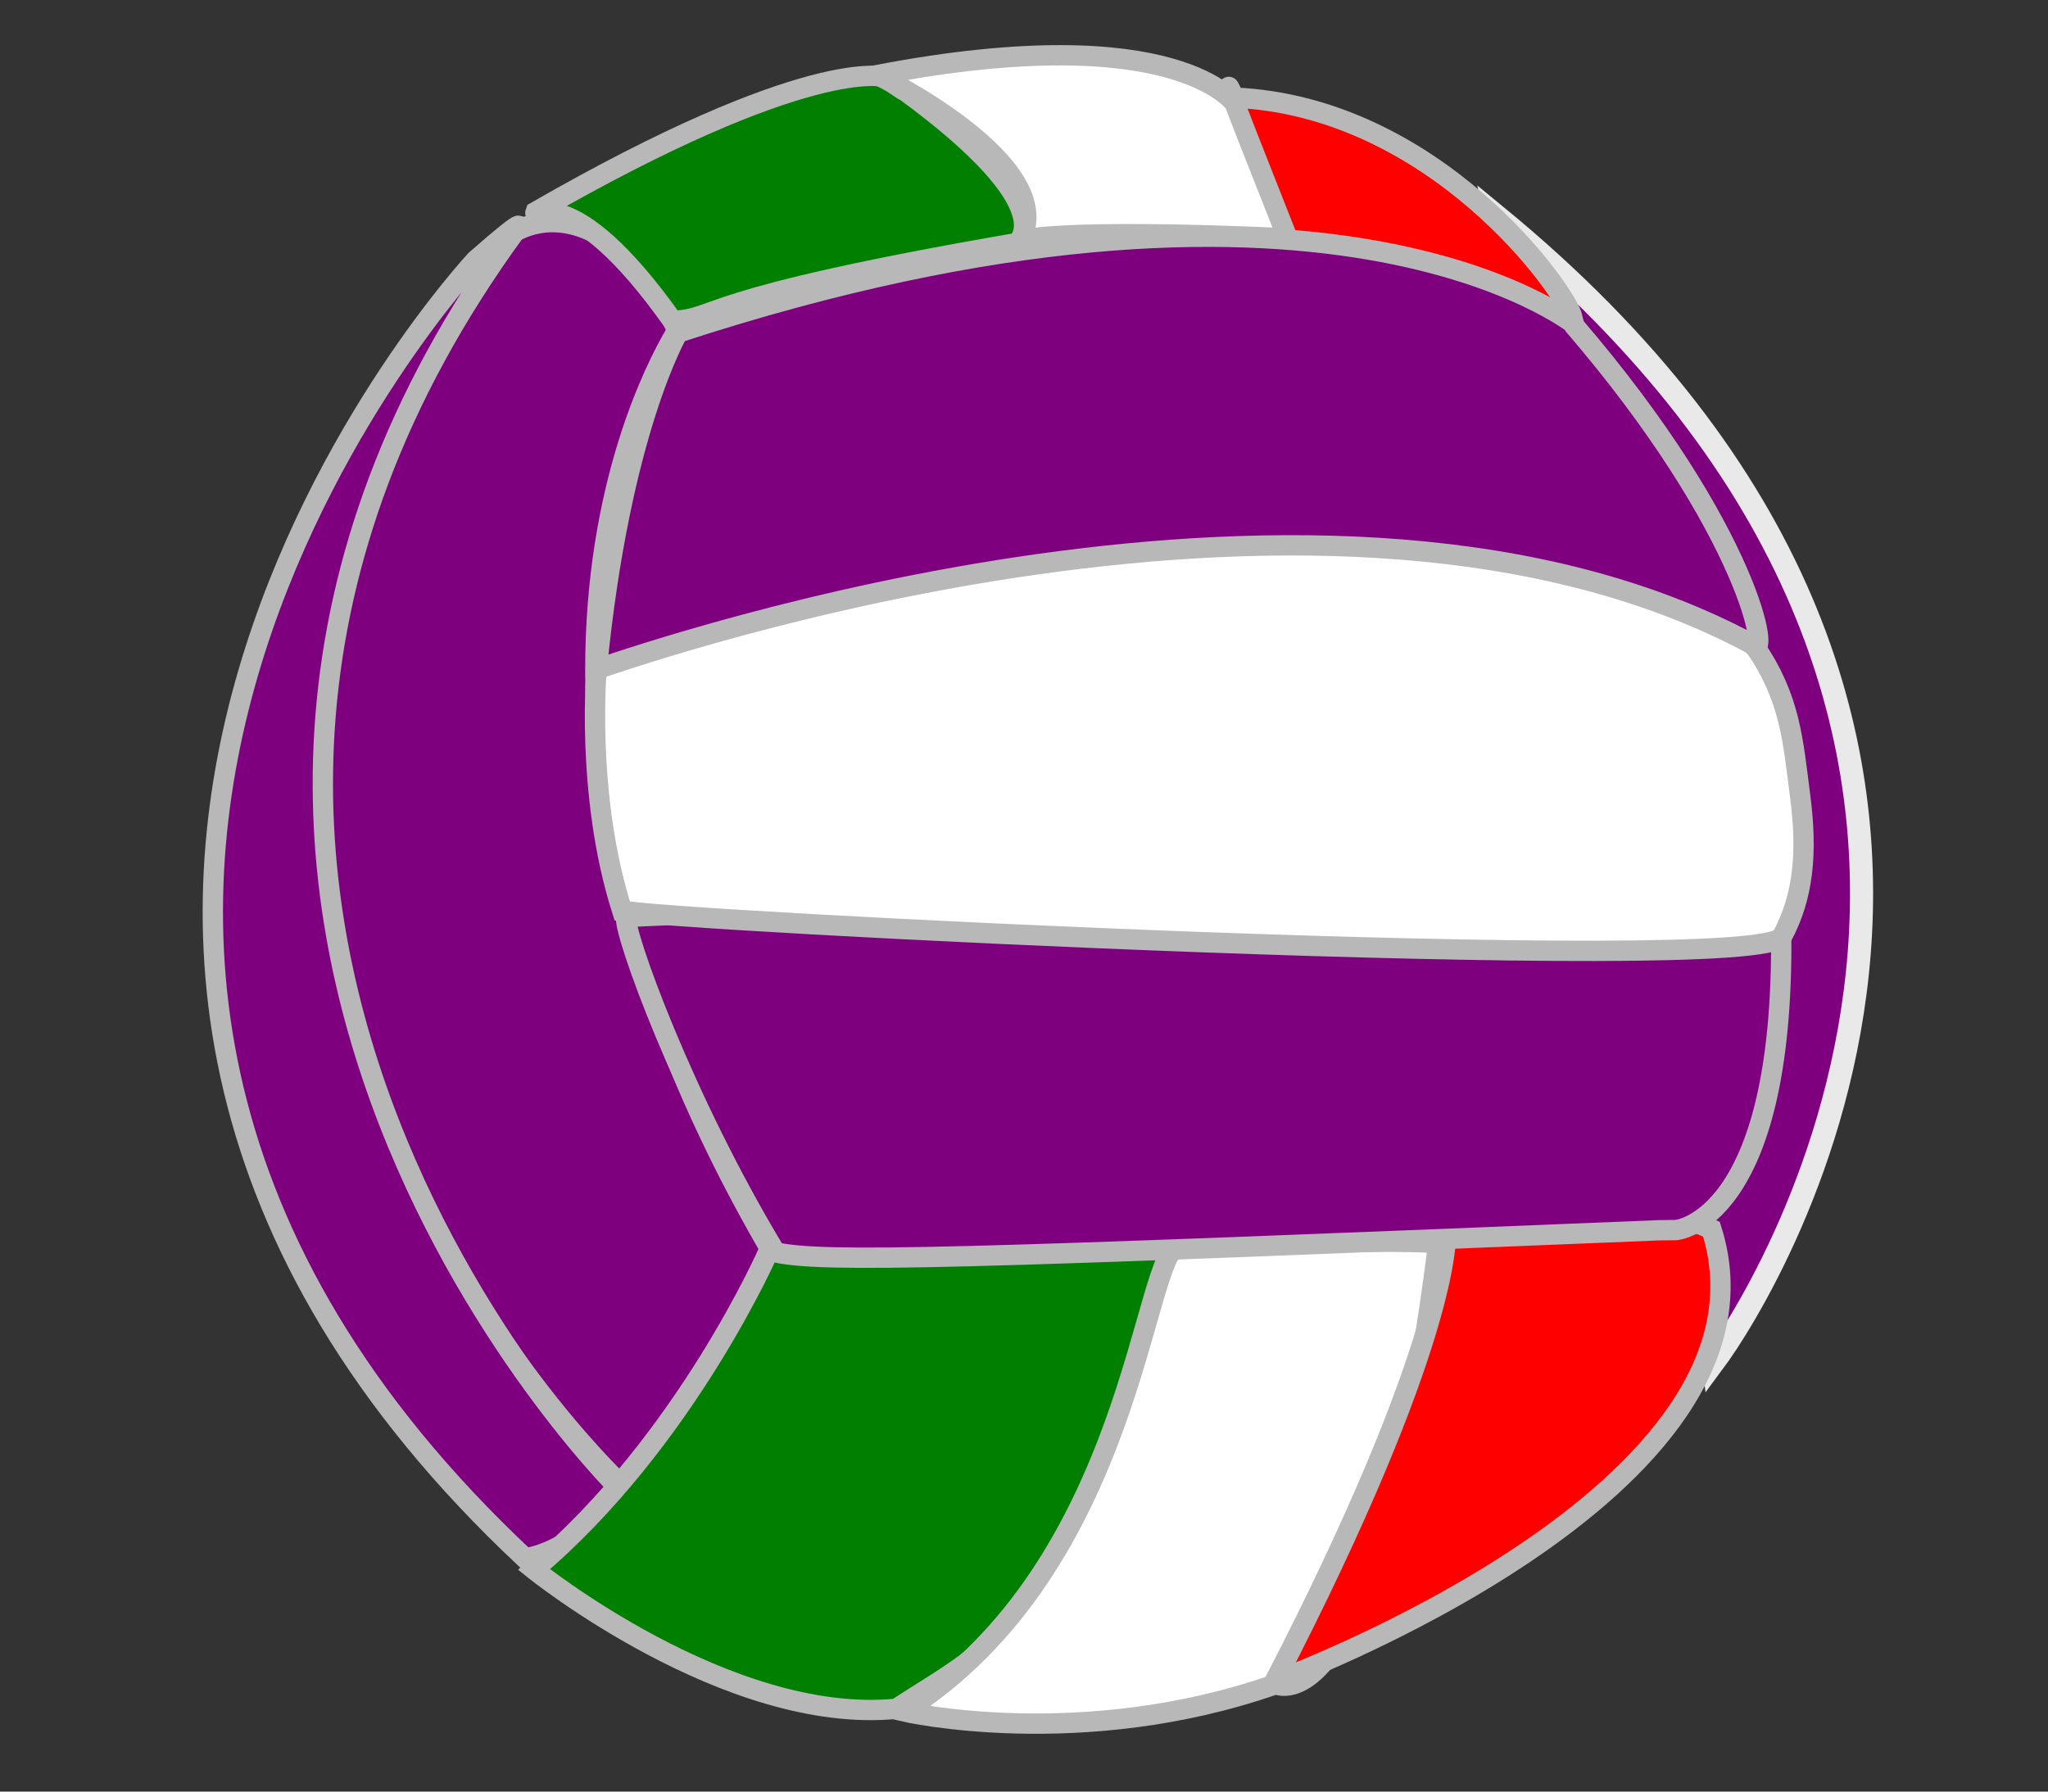 <?xml version="1.0"?><svg width="302.362" height="264.567" xmlns="http://www.w3.org/2000/svg" xmlns:xlink="http://www.w3.org/1999/xlink">
 <rect width="100%" height="100%" fill="#333333" stroke="none"/>
 <title>volleyball_sppv</title>
 <defs>
  <linearGradient id="linearGradient1879">
   <stop id="stop1880" offset="0" stop-color="#002723"/>
   <stop id="stop1883" offset="1" stop-opacity="0.498" stop-color="#000000"/>
   <stop id="stop1881" offset="1" stop-opacity="0" stop-color="#ffffff"/>
  </linearGradient>
  <radialGradient cx="9.985" cy="583.809" fx="9.985" fy="583.809" gradientTransform="scale(1.057,0.946)" gradientUnits="userSpaceOnUse" id="radialGradient3225" r="84.55" xlink:href="#linearGradient1879"/>
 </defs>
 <g>
  <title>Layer 1</title>
  <g transform="rotate(-24.642 -39.695 71.254)" id="layer7"/>
  <g transform="rotate(-24.642 -39.695 71.254)" id="layer1" display="block"/>
  <g transform="rotate(-24.642 -39.695 71.254)" id="layer5"/>
  <path transform="rotate(-24.642 188.462 30.88)" d="m188.57,30.984a107.472,108.474 0 1 1 -0.216,-0.208" id="path1245" stroke-opacity="0" stroke-miterlimit="4" stroke-linejoin="round" stroke-width="3.062" stroke="#000000" fill="#ffffff" opacity="0.134"/>
  <g transform="matrix(1.033 -0.476 0.474 1.037 -65.601 129.236)" id="layer6">
   <path d="m264.668,27.602c46.048,93.977 -25.843,140.965 -36.181,146.603c15.976,-48.868 36.181,-146.603 36.181,-146.603z" id="path3155" stroke-miterlimit="4" stroke-width="3" stroke="#e8e9e8" fill-rule="evenodd" fill="#7f007f"/>
  </g>
  <path d="m114.071,185.071c-49.544,-84.799 -13.547,-137.104 -13.547,-137.104c-13.526,-22.71 -25.383,-13.178 -25.383,-13.178c-71.33,101.138 16.011,183.901 16.011,183.901l1.659,-0.312c21.587,-26.676 21.26,-33.307 21.26,-33.307z" id="path3141" stroke-miterlimit="4" stroke-width="3" stroke="#b8b8b8" fill-rule="evenodd" fill="#7f007f"/>
  <path d="m91.932,220.274c-7.826,9.483 -14.43,9.812 -14.43,9.812c-99.266,-93.096 -7.253,-191.69 -7.253,-191.69c8.679,-7.616 5.935,-4.405 5.935,-4.405c-73.128,100.157 17.687,188.555 15.748,186.283z" id="path3149" stroke-miterlimit="4" stroke-width="3" stroke="#b8b8b8" fill-rule="evenodd" fill="#7f007f"/>
  <path d="m78.843,231.769c22.427,-18.922 34.728,-47.198 34.728,-47.198c46.23,-2.303 50.541,0.233 60.804,0.027c-14.277,54.508 -28.895,58.981 -42.008,67.735c-24.99,2.468 -53.524,-20.564 -53.524,-20.564z" id="path3151" stroke-miterlimit="4" stroke-width="3" stroke="#b8b8b8" fill-rule="evenodd" fill="#007f00"/>
  <path d="m133.452,252.738c33.868,-21.479 35.233,-67.779 40.581,-68.886c44.541,-1.073 38.278,0.003 38.278,0.003l0,0c-9.201,72.519 -23.963,64.849 -23.963,64.849c-28.724,10.066 -54.896,4.034 -54.896,4.034z" id="path3152" stroke-miterlimit="4" stroke-width="3" stroke="#b8b8b8" fill-rule="evenodd" fill="#ffffff"/>
  <path d="m213.458,182.422c41.967,-0.792 34.711,-2.876 39.223,-0.884c12.26,38.667 -64.504,66.792 -64.504,66.792c26.045,-50.433 25.28,-65.908 25.28,-65.908z" id="path3153" stroke-miterlimit="4" stroke-width="3" stroke="#b8b8b8" fill-rule="evenodd" fill="#ff0000"/>
  <path d="m99.308,47.382c-15.244,-21.489 -20.791,-14.581 -20.231,-16.096c40.343,-23.195 51.441,-19.922 51.441,-19.922c0,0 3.079,2.203 3.186,2.117c23.868,17.516 16.372,22.416 16.372,22.416c-47.995,8.272 -43.706,11.172 -50.768,11.486z" id="path2515" stroke-miterlimit="4" stroke-width="3" stroke="#b8b8b8" fill-rule="evenodd" fill="#007f00"/>
  <path d="m150.623,35.512c6.144,-11.195 -21.069,-24.435 -21.069,-24.435c44.515,-8.522 52.875,4.358 52.875,4.358c8.587,19.784 7.215,19.738 7.215,19.738c-34.015,-1.515 -39.022,0.339 -39.022,0.339z" id="path2516" stroke-miterlimit="4" stroke-width="3" stroke="#b8b8b8" fill-rule="evenodd" fill="#ffffff"/>
  <path d="m190.102,35.188c-10.302,-26.003 -9.108,-23.388 -7.913,-20.773c29.627,1.275 49.046,28.505 50.008,32.584c-39.126,-10.239 -42.095,-11.811 -42.095,-11.811z" id="path2517" stroke-miterlimit="4" stroke-width="3" stroke="#b8b8b8" fill-rule="evenodd" fill="#ff0000"/>
  <path d="m114.494,184.941c-13.626,-22.533 -22.584,-47.544 -22.048,-49.529c131.554,-6.142 165.829,0.547 169.825,2.898l0.699,-0.581c0.451,42.673 -15.526,43.918 -15.526,43.918l-2.583,0.031c-104.232,4.263 -123.026,4.807 -130.367,3.264z" id="path1888" stroke-dashoffset="0" stroke-miterlimit="4" stroke-width="3" stroke="#b8b8b8" fill-rule="evenodd" fill="#7f007f"/>
  <path d="m91.839,134.44c-5.498,-17.319 -3.724,-36.148 -3.724,-36.148c120.76,-38.822 170.948,-3.896 171.012,-2.748c5.217,7.639 5.571,13.763 6.648,22.051c1.077,8.288 0.5,14.802 -2.682,20.703c-3.217,5.964 -166.843,-2.413 -171.254,-3.858l0,0z" id="path2510" stroke-dashoffset="0" stroke-miterlimit="4" stroke-width="3" stroke="#b8b8b8" fill-rule="evenodd" fill="#ffffff"/>
  <path d="m88.102,98.821c3.454,-35.292 11.988,-49.696 11.988,-49.696c95.392,-31.193 132.461,-1.14 132.461,-1.14l-0.348,-0.13c26.433,30.705 29.474,50.78 26.424,47.259c-62.335,-33.469 -161.595,0.729 -170.525,3.706z" id="path2511" stroke-dashoffset="0" stroke-miterlimit="4" stroke-width="3" stroke="#b8b8b8" fill-rule="evenodd" fill="#7f007f"/>
  <path d="m110.777,122.759c110.268,-10.678 147.974,4.99 147.974,4.99" id="path3168" stroke-opacity="0" stroke-width="0.25pt" stroke="#000000" fill-rule="evenodd" fill-opacity="0.75" fill="none"/>
 </g>
</svg>